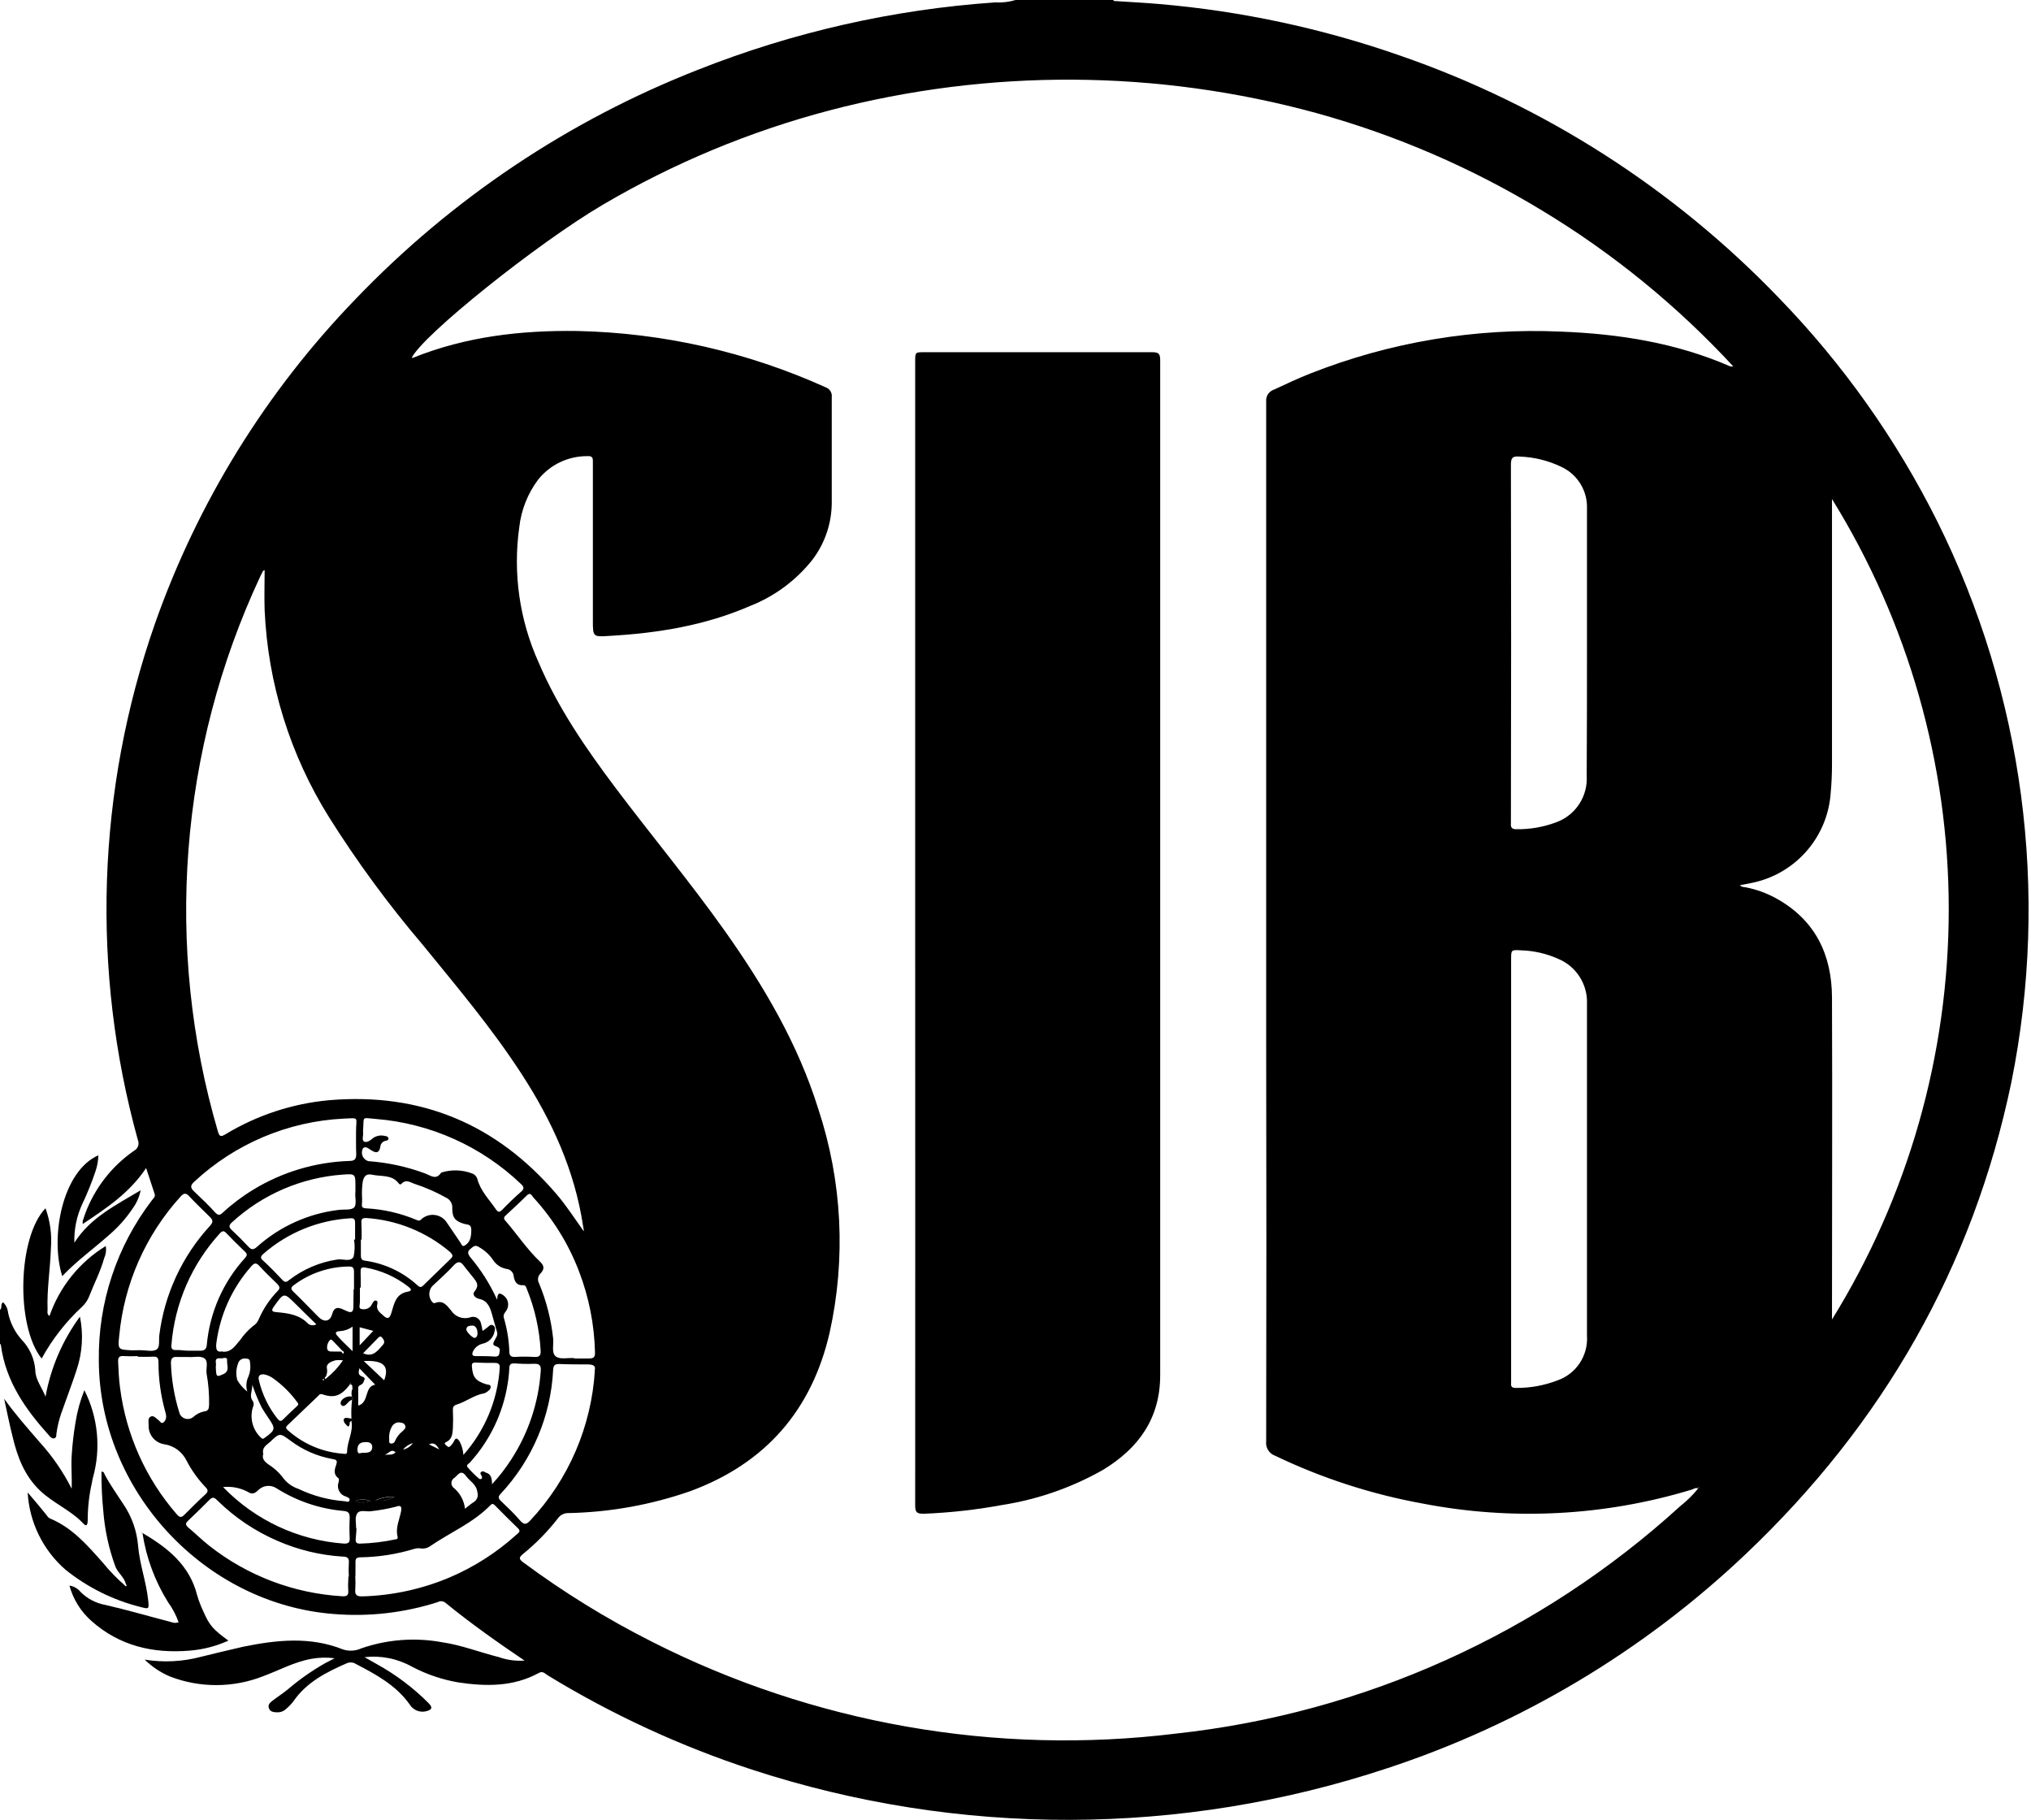 <svg width="298" height="267" viewBox="0 0 298 267" fill="none" xmlns="http://www.w3.org/2000/svg">
<g clip-path="url(#clip0)">
<path d="M149.02 0H163.33C163.46 0.22 163.68 0.16 163.88 0.17C165.95 0.31 168.02 0.41 170.09 0.59C182.144 1.623 194.02 4.166 205.44 8.16C226.518 15.451 245.567 27.638 261.02 43.72C270.381 53.372 278.206 64.404 284.22 76.43C296.904 101.884 300.743 130.84 295.13 158.72C289.48 185.94 276.23 208.94 256.13 228.01C241.145 242.219 223.203 252.938 203.59 259.4C173.329 269.44 140.648 269.517 110.34 259.62C99.837 256.181 89.77 251.533 80.34 245.77C79.97 245.55 79.66 245.1 79.07 245.43C75.32 247.48 71.31 247.43 67.23 246.82C64.879 246.414 62.605 245.645 60.49 244.54C58.366 243.338 55.915 242.841 53.49 243.12L55.25 244.12C58.062 245.664 60.639 247.604 62.9 249.88C63.5 250.5 63.41 250.8 62.58 251.04C62.114 251.169 61.619 251.141 61.171 250.96C60.722 250.779 60.346 250.456 60.1 250.04C58.1 247.24 55.2 245.67 52.26 244.14C52.064 244.007 51.838 243.925 51.603 243.901C51.367 243.877 51.129 243.911 50.91 244C47.91 245.31 44.98 246.78 43.04 249.61C42.744 249.994 42.409 250.346 42.04 250.66C41.728 250.983 41.308 251.179 40.86 251.21C40.31 251.21 39.68 251.21 39.46 250.63C39.24 250.05 39.68 249.74 40.07 249.44C40.77 248.9 41.51 248.44 42.2 247.87C43.914 246.402 45.766 245.102 47.73 243.99L49.1 243.28C47.976 243.133 46.836 243.16 45.72 243.36C43.2 243.8 40.98 245.04 38.62 245.91C34.23 247.637 29.352 247.654 24.95 245.96C23.566 245.374 22.304 244.532 21.23 243.48C23.989 243.925 26.81 243.782 29.51 243.06C31.56 242.56 33.6 242.06 35.67 241.59C40.58 240.59 45.49 240.05 50.34 241.99C51.226 242.275 52.187 242.214 53.03 241.82C56.815 240.515 60.871 240.205 64.81 240.92C67.68 241.33 70.39 242.41 73.19 243.11C74.405 243.538 75.695 243.712 76.98 243.62V243.71V243.63C72.98 240.93 69.08 238.18 65.36 235.14C65.204 235.011 65.012 234.932 64.811 234.914C64.609 234.896 64.406 234.94 64.23 235.04C59.32 236.615 54.149 237.209 49.01 236.79C30.01 235.34 14.59 218.73 14.5 199.64C14.376 191.12 17.131 182.808 22.32 176.05C22.52 175.79 22.83 175.57 22.69 175.16L21.44 171.36C19.01 175.01 15.63 177.24 12.14 179.57C12.126 179.417 12.126 179.263 12.14 179.11C12.25 178.75 12.37 178.4 12.5 178.05C13.888 174.317 16.387 171.099 19.66 168.83C19.938 168.688 20.151 168.446 20.257 168.152C20.363 167.859 20.353 167.537 20.23 167.25C13.328 142.338 14.201 115.913 22.73 91.51C28.995 73.712 39.026 57.476 52.14 43.91C66.252 29.173 83.402 17.684 102.4 10.24C116.35 4.713 131.07 1.377 146.04 0.35C147.046 0.41 148.055 0.291 149.02 0V0ZM50.08 198.29C50.142 198.392 50.216 198.486 50.3 198.57C50.3 198.57 50.43 198.57 50.44 198.5C50.5 198.3 50.33 198.22 50.2 198.14C49.76 197.68 49.33 197.21 48.88 196.76C48.75 196.63 48.58 196.4 48.39 196.62C48.242 196.782 48.131 196.974 48.063 197.183C47.996 197.391 47.974 197.612 48 197.83C48.07 198.28 48.43 198.28 48.77 198.28L50.08 198.29ZM47.94 202.16C48.86 201.422 49.663 200.549 50.32 199.57C49.948 199.523 49.572 199.523 49.2 199.57C48.59 199.74 47.81 200.06 47.97 200.76C48.051 201.171 47.991 201.597 47.8 201.97C47.68 202.04 47.59 202.14 47.71 202.27C47.83 202.4 47.86 202.16 47.94 202.16ZM51.31 203.16C50.06 204.77 49.05 205.16 47.31 204.56C47 204.46 46.87 204.56 46.71 204.77L42.21 209.07C41.93 209.33 41.88 209.53 42.21 209.8C44.45 211.823 47.3 213.044 50.31 213.27C50.54 213.27 50.92 213.44 50.93 212.99C50.93 211.48 51.85 210.1 51.57 208.55C51.614 208.501 51.639 208.436 51.639 208.37C51.639 208.304 51.614 208.24 51.57 208.19C51.517 207.273 51.544 206.353 51.65 205.44V204.96C51.551 204.607 51.551 204.233 51.65 203.88C51.715 203.83 51.769 203.766 51.808 203.694C51.847 203.622 51.871 203.542 51.877 203.46C51.884 203.379 51.873 203.296 51.846 203.219C51.819 203.141 51.776 203.07 51.72 203.01C51.6 202.75 51.42 202.9 51.31 203.09V203.16ZM249.2 218.4C248.81 218.17 248.48 218.46 248.15 218.56C235.369 222.425 221.839 223.119 208.73 220.58C201.247 219.221 193.979 216.867 187.12 213.58C186.685 213.432 186.314 213.138 186.07 212.748C185.826 212.358 185.723 211.896 185.78 211.44C185.82 191.853 185.82 172.263 185.78 152.67C185.78 121.397 185.78 90.123 185.78 58.85C185.756 58.48 185.856 58.113 186.064 57.807C186.272 57.501 186.577 57.273 186.93 57.16C188.69 56.34 190.44 55.51 192.25 54.8C203.94 50.183 216.474 48.088 229.03 48.65C237.59 48.98 245.96 50.3 253.89 53.76C253.96 53.76 254.07 53.76 254.32 53.76C246.104 44.872 236.678 37.183 226.32 30.92C216.003 24.647 204.867 19.831 193.23 16.61C169.824 10.185 145.137 10.047 121.66 16.21C109.995 19.284 98.808 23.944 88.41 30.06C78.8 35.72 62.05 49.14 60.41 52.49C60.472 52.505 60.538 52.505 60.6 52.49C68.35 49.37 76.45 48.44 84.73 48.56C97.292 48.832 109.669 51.638 121.12 56.81C121.42 56.91 121.677 57.111 121.845 57.379C122.013 57.648 122.082 57.966 122.04 58.28C122.04 63.42 122.04 68.56 122.04 73.71C122.04 76.766 121.031 79.736 119.17 82.16C116.784 85.163 113.649 87.485 110.08 88.89C103.49 91.76 96.52 92.89 89.42 93.29C86.99 93.45 86.99 93.44 86.99 91.02C86.99 83.32 86.99 75.62 86.99 67.92C86.99 67.36 87.07 66.85 86.19 66.92C84.805 66.908 83.436 67.211 82.186 67.805C80.935 68.399 79.835 69.269 78.97 70.35C77.434 72.392 76.474 74.81 76.19 77.35C75.242 84.088 76.224 90.957 79.02 97.16C81.87 103.86 85.96 109.79 90.31 115.58C95.58 122.58 101.22 129.35 106.31 136.52C112.07 144.64 117.09 153.15 120.07 162.71C123.57 173.29 124.143 184.62 121.73 195.5C119.11 206.91 112.28 214.74 101.21 218.79C95.478 220.782 89.467 221.859 83.4 221.98C83.102 221.971 82.807 222.036 82.54 222.168C82.273 222.301 82.043 222.497 81.87 222.74C80.362 224.68 78.638 226.441 76.73 227.99C76.06 228.53 76.18 228.77 76.8 229.23C82.711 233.611 88.984 237.482 95.55 240.8C119.3 252.868 146.109 257.578 172.55 254.33C200.133 251.333 226.048 239.643 246.55 220.95C247.531 220.174 248.423 219.292 249.21 218.32L249.31 218.2C249.31 218.2 249.24 218.2 249.22 218.2C249.2 218.2 249.12 218.29 249.2 218.33V218.4ZM85.66 180.65C85.66 180.39 85.59 180.12 85.55 179.85C84.32 171.72 80.99 164.43 76.55 157.59C72.11 150.75 67.05 144.79 62.01 138.59C56.994 132.701 52.409 126.458 48.29 119.91C42.57 110.772 39.311 100.31 38.83 89.54C38.76 87.54 38.83 85.64 38.83 83.65C38.7 83.71 38.62 83.72 38.6 83.76C38.45 84.03 38.31 84.3 38.18 84.58C26.284 110.045 24.072 138.972 31.96 165.95C32.18 166.69 32.34 166.86 33.08 166.41C37.702 163.612 42.9 161.902 48.28 161.41C61.73 160.26 72.85 164.9 81.63 175.16C83.11 176.88 84.33 178.79 85.66 180.65ZM268.8 193.58C279.998 175.503 285.931 154.66 285.931 133.395C285.931 112.13 279.998 91.287 268.8 73.21V74.21C268.8 86.877 268.8 99.517 268.8 112.13C268.8 113.53 268.74 114.92 268.61 116.31C268.405 119.377 267.228 122.3 265.25 124.653C263.272 127.007 260.596 128.67 257.61 129.4C256.85 129.59 256.08 129.71 255.29 129.87C255.54 130.16 255.87 130.13 256.16 130.18C257.7 130.481 259.184 131.017 260.56 131.77C266.32 134.93 268.78 140.02 268.8 146.36C268.86 161.73 268.8 177.09 268.8 192.46V193.58ZM232.85 171.74C232.85 163.6 232.85 155.46 232.85 147.32C232.915 145.912 232.544 144.519 231.789 143.329C231.034 142.139 229.931 141.211 228.63 140.67C226.916 139.902 225.068 139.477 223.19 139.42C221.72 139.34 221.72 139.33 221.72 140.76V202.27C221.72 202.48 221.72 202.68 221.72 202.88C221.64 203.48 221.91 203.63 222.48 203.62C224.53 203.631 226.565 203.262 228.48 202.53C229.832 202.068 230.993 201.173 231.784 199.983C232.574 198.793 232.949 197.375 232.85 195.95C232.857 187.883 232.857 179.813 232.85 171.74ZM232.85 94.34V74.62C232.896 73.349 232.567 72.093 231.906 71.007C231.245 69.921 230.28 69.053 229.13 68.51C227.193 67.573 225.081 67.052 222.93 66.98C221.93 66.9 221.69 67.16 221.69 68.18C221.73 85.58 221.73 102.987 221.69 120.4C221.69 120.54 221.69 120.68 221.69 120.81C221.62 121.43 221.9 121.67 222.51 121.65C224.485 121.68 226.449 121.34 228.3 120.65C229.695 120.151 230.889 119.212 231.703 117.975C232.517 116.737 232.905 115.268 232.81 113.79C232.843 107.303 232.857 100.82 232.85 94.34ZM52.24 166.01C52.24 163.82 52.81 164.01 50.43 164.11C42.257 164.513 34.489 167.793 28.5 173.37C27.86 173.95 27.95 174.29 28.5 174.81C29.56 175.81 30.6 176.81 31.6 177.91C32.01 178.34 32.28 178.3 32.68 177.91C34.052 176.639 35.55 175.51 37.15 174.54C41.413 171.938 46.278 170.484 51.27 170.32C52.03 170.32 52.27 170.05 52.27 169.32C52.22 168.23 52.24 167.16 52.24 166.01ZM87.24 201.09C87.49 200.34 86.99 200.18 86.24 200.17C84.84 200.17 83.44 200.17 82.05 200.11C81.39 200.11 81.2 200.32 81.16 200.97C80.829 207.756 78.096 214.203 73.45 219.16C73.1 219.54 73.07 219.78 73.45 220.16C74.45 221.11 75.45 222.06 76.31 223.07C76.86 223.68 77.18 223.74 77.8 223.07C83.419 217.068 86.771 209.296 87.28 201.09H87.24ZM20.1 198.09H20.74C21.48 198.09 22.37 198.33 22.94 198.01C23.51 197.69 23.28 196.59 23.38 195.84C24.135 189.865 26.732 184.272 30.81 179.84C31.29 179.31 31.27 179.02 30.81 178.55C29.81 177.55 28.74 176.55 27.81 175.55C27.3 174.99 27.01 174.99 26.49 175.55C21.352 181.21 18.193 188.388 17.49 196C17.28 198 17.32 198 19.34 198.1L20.1 198.09ZM51.1 231.3H51.18C51.145 230.654 51.145 230.006 51.18 229.36C51.26 228.6 51 228.36 50.24 228.36C46.975 228.155 43.77 227.384 40.77 226.08C37.477 224.671 34.475 222.66 31.92 220.15C31.52 219.75 31.23 219.5 30.71 220.06C29.71 221.06 28.71 222.06 27.64 223.06C27.27 223.4 27.13 223.63 27.58 224.06C28.65 224.95 29.64 225.94 30.74 226.8C36.314 231.181 43.093 233.755 50.17 234.18C50.84 234.23 51.17 234.09 51.1 233.32C51.03 232.55 51.12 231.9 51.12 231.26L51.1 231.3ZM84.26 199.3C84.98 199.3 85.69 199.3 86.4 199.3C87.11 199.3 87.32 199.11 87.3 198.38C87.205 194.325 86.413 190.317 84.96 186.53C83.433 182.517 81.156 178.831 78.25 175.67C78.03 175.42 77.85 174.85 77.31 175.37C76.31 176.37 75.21 177.37 74.14 178.37C74.086 178.411 74.043 178.464 74.012 178.525C73.982 178.585 73.967 178.652 73.967 178.72C73.967 178.788 73.982 178.855 74.012 178.915C74.043 178.976 74.086 179.029 74.14 179.07C75.87 181.07 77.31 183.26 79.21 185.07C79.97 185.78 79.82 186.26 79.3 186.84C79.108 187.024 78.984 187.267 78.948 187.53C78.912 187.793 78.965 188.061 79.1 188.29C80.169 190.868 80.862 193.585 81.16 196.36C81.26 197.26 80.89 198.46 81.53 198.98C82.17 199.5 83.33 199.16 84.28 199.25L84.26 199.3ZM52.13 231.3C52.165 231.913 52.165 232.527 52.13 233.14C52.03 234.02 52.38 234.23 53.21 234.2C57.642 234.07 62.011 233.11 66.09 231.37C69.629 229.849 72.893 227.754 75.75 225.17C76.07 224.89 76.51 224.66 75.96 224.17C74.83 223.09 73.73 221.97 72.63 220.86C72.41 220.64 72.23 220.54 71.97 220.81C69.44 223.42 66.07 224.81 63.15 226.81C62.943 226.963 62.706 227.073 62.456 227.134C62.205 227.194 61.944 227.203 61.69 227.16C61.389 227.118 61.081 227.142 60.79 227.23C58.215 228.017 55.542 228.434 52.85 228.47C52.31 228.47 52.14 228.68 52.16 229.2C52.17 229.78 52.15 230.5 52.15 231.21L52.13 231.3ZM20.22 199.05V198.95C19.554 198.984 18.886 198.984 18.22 198.95C17.56 198.89 17.3 199.07 17.33 199.77C17.39 201.06 17.44 202.35 17.62 203.64C18.503 210.5 21.398 216.944 25.94 222.16C26.34 222.61 26.58 222.71 27.05 222.23C28.05 221.23 29.05 220.23 30.14 219.23C30.57 218.84 30.55 218.57 30.14 218.16C29.032 216.999 28.096 215.686 27.36 214.26C27.053 213.638 26.601 213.098 26.043 212.685C25.484 212.273 24.835 212 24.15 211.89C23.475 211.8 22.859 211.459 22.425 210.934C21.991 210.409 21.771 209.74 21.81 209.06C21.81 208.63 21.65 208.06 22.1 207.83C22.55 207.6 22.87 208.07 23.21 208.31C23.55 208.55 23.61 208.89 23.95 208.71C24.087 208.606 24.197 208.471 24.272 208.317C24.346 208.162 24.384 207.992 24.38 207.82C24.376 207.581 24.332 207.345 24.25 207.12C23.589 204.76 23.253 202.321 23.25 199.87C23.25 199.27 23.12 198.99 22.46 199.03C21.8 199.07 20.96 199.05 20.22 199.05ZM53.27 165.86C53.27 165.96 53.27 166.07 53.27 166.17C53.34 166.62 53.03 167.3 53.45 167.49C53.87 167.68 54.39 167.27 54.78 166.93C55.038 166.763 55.328 166.653 55.632 166.608C55.935 166.564 56.245 166.585 56.54 166.67C56.643 166.665 56.744 166.693 56.829 166.751C56.914 166.809 56.977 166.893 57.01 166.99C57.01 167.27 56.8 167.32 56.62 167.36C56.431 167.386 56.254 167.468 56.113 167.597C55.972 167.725 55.873 167.894 55.83 168.08C55.65 169.37 55.05 169.15 54.25 168.61C53.98 168.43 53.57 168.12 53.25 168.48C53.159 168.652 53.108 168.842 53.099 169.036C53.091 169.23 53.126 169.423 53.201 169.603C53.277 169.782 53.391 169.941 53.536 170.071C53.681 170.2 53.853 170.295 54.04 170.35C56.898 170.554 59.713 171.163 62.4 172.16C63.18 172.46 63.98 173.16 64.71 172.06C64.71 172.06 64.83 172 64.89 171.98C66.306 171.569 67.816 171.621 69.2 172.13C69.398 172.19 69.579 172.298 69.725 172.445C69.872 172.591 69.98 172.772 70.04 172.97C70.51 174.74 71.78 175.97 72.79 177.45C73.08 177.85 73.29 177.88 73.66 177.51C74.56 176.58 75.49 175.68 76.46 174.83C76.96 174.39 76.88 174.13 76.46 173.72C70.666 168.179 63.141 164.803 55.15 164.16C52.96 163.99 53.44 163.68 53.27 165.86ZM52.15 174.86V174.05C52.15 172.23 52.15 172.19 50.33 172.32C44.265 172.745 38.523 175.212 34.04 179.32C33.51 179.79 33.59 180.06 34.04 180.49C34.86 181.25 35.66 182.05 36.42 182.87C36.88 183.38 37.17 183.4 37.71 182.92C41.057 179.921 45.248 178.029 49.71 177.5C50.48 177.4 51.5 177.58 51.95 177.15C52.4 176.72 52.03 175.53 52.15 174.83V174.86ZM27.67 198.16C28.25 198.16 28.83 198.16 29.4 198.16C29.97 198.16 30.28 197.96 30.34 197.32C30.764 192.568 32.735 188.085 35.95 184.56C36.24 184.22 36.34 184 35.95 183.64C35.01 182.75 34.1 181.83 33.2 180.9C32.86 180.54 32.63 180.56 32.3 180.9C28.148 185.424 25.631 191.208 25.15 197.33C25.1 197.84 25.26 198.09 25.82 198.06C26.38 198.03 27.06 198.16 27.67 198.16ZM72.19 217.75C73.249 216.612 74.203 215.38 75.04 214.07C77.551 210.193 79.031 205.739 79.34 201.13C79.4 200.35 79.19 200.04 78.34 200.08C77.39 200.115 76.438 200.095 75.49 200.02C74.98 200.02 74.76 200.12 74.73 200.68C74.693 201.495 74.607 202.306 74.47 203.11C73.777 207.371 71.867 211.34 68.97 214.54C68.79 214.74 68.33 214.93 68.62 215.27C69.128 215.864 69.683 216.416 70.28 216.92C70.45 217.06 70.87 217.04 70.68 216.56C70.6 216.35 70.34 216.13 70.61 215.94C70.88 215.75 71.06 215.94 71.29 216.04C72 216.24 72.19 216.79 72.19 217.71V217.75ZM53.06 181.85H52.95C52.95 182.64 52.95 183.42 52.95 184.2C52.95 184.66 53.08 184.89 53.54 184.95C56.426 185.346 59.122 186.613 61.27 188.58C61.59 188.87 61.8 188.9 62.11 188.58C63.45 187.27 64.79 185.97 66.11 184.69C66.53 184.3 66.44 184.07 66.05 183.69C62.579 180.738 58.248 178.984 53.7 178.69C53.21 178.69 53.01 178.81 53.02 179.3C53.07 180.16 53.06 181 53.06 181.85ZM32.73 218.16C37.426 223.025 43.755 225.982 50.5 226.46C51.14 226.46 51.33 226.29 51.31 225.67C51.259 224.671 51.259 223.669 51.31 222.67C51.31 221.98 51.13 221.74 50.43 221.67C46.892 221.362 43.482 220.202 40.49 218.29C40.087 218.048 39.614 217.947 39.147 218.003C38.68 218.059 38.245 218.269 37.91 218.6C37.48 219.04 37.01 219.29 36.48 218.93C35.338 218.296 34.029 218.027 32.73 218.16V218.16ZM51.96 181.86H52.1C52.1 181.05 52.1 180.23 52.1 179.42C52.1 178.92 51.98 178.68 51.41 178.73C46.687 179.002 42.189 180.843 38.63 183.96C38.17 184.36 38.21 184.63 38.63 184.96C39.63 185.88 40.53 186.81 41.44 187.78C41.81 188.18 42.06 188.11 42.44 187.78C44.497 186.197 46.923 185.165 49.49 184.78C50.31 184.65 51.49 185.21 51.89 184.34C52.065 183.514 52.081 182.662 51.94 181.83L51.96 181.86ZM72.96 190.63C72.96 189.55 73.4 189.68 73.87 190.04C74.05 190.168 74.203 190.331 74.319 190.519C74.434 190.707 74.511 190.917 74.544 191.135C74.576 191.354 74.564 191.577 74.509 191.791C74.453 192.005 74.355 192.205 74.22 192.38C73.99 192.7 73.8 192.93 73.94 193.38C74.405 194.968 74.671 196.607 74.73 198.26C74.73 198.85 74.93 199.1 75.57 199.07C76.486 199.015 77.404 199.015 78.32 199.07C79.1 199.13 79.4 198.92 79.32 198.07C79.145 195.007 78.47 191.994 77.32 189.15C77.21 188.87 77.15 188.52 76.73 188.55C75.79 188.61 75.5 187.98 75.37 187.23C75.351 186.965 75.242 186.715 75.059 186.521C74.877 186.328 74.633 186.204 74.37 186.17C73.946 186.101 73.542 185.943 73.185 185.705C72.828 185.467 72.526 185.155 72.3 184.79C71.781 184.039 71.097 183.417 70.3 182.97C69.66 182.51 69.36 182.97 68.94 183.3C68.52 183.63 68.71 184.07 68.99 184.43C70.571 186.297 71.887 188.373 72.9 190.6L72.96 190.63ZM53.11 175.35C53.14 175.756 53.14 176.164 53.11 176.57C53.04 177.05 53.16 177.24 53.67 177.27C56.219 177.399 58.727 177.971 61.08 178.96C61.3 179.05 61.51 179.16 61.73 178.96C61.979 178.709 62.278 178.514 62.608 178.388C62.939 178.263 63.292 178.21 63.645 178.233C63.997 178.255 64.341 178.353 64.652 178.52C64.964 178.687 65.236 178.919 65.45 179.2C66.16 180.2 66.85 181.29 67.57 182.33C67.7 182.53 67.82 182.94 68.15 182.75C69.05 182.26 69.15 181.33 69.15 180.45C69.15 179.57 68.64 179.7 68.15 179.56C66.79 179.18 66.35 178.64 66.36 177.25C66.384 176.928 66.309 176.607 66.145 176.33C65.98 176.052 65.734 175.833 65.44 175.7C63.988 174.887 62.461 174.217 60.88 173.7C60.25 173.5 59.57 172.92 58.88 173.7C58.8 173.8 58.61 173.76 58.52 173.64C57.52 172.28 55.96 172.64 54.6 172.34C53.85 172.18 53.45 172.43 53.24 173.26C53.134 173.951 53.09 174.651 53.11 175.35V175.35ZM38.63 213.3C38.4 213.96 38.78 214.38 39.31 214.79C40.12 215.289 40.837 215.925 41.43 216.67C42.004 217.498 42.833 218.116 43.79 218.43C45.911 219.449 48.204 220.063 50.55 220.24C50.8 220.24 51.15 220.48 51.28 220.13C51.41 219.78 51 219.67 50.74 219.55C50.536 219.491 50.346 219.393 50.181 219.261C50.016 219.128 49.878 218.964 49.777 218.778C49.675 218.592 49.612 218.387 49.59 218.177C49.569 217.966 49.589 217.753 49.65 217.55C49.71 217.32 49.81 217.01 49.65 216.86C48.85 216.28 49.11 215.53 49.34 214.86C49.57 214.19 49.27 214.14 48.73 214.04C46.512 213.635 44.42 212.717 42.62 211.36C41.06 210.21 41.04 210.19 39.62 211.55C39.15 211.98 38.39 212.34 38.63 213.3ZM32.63 198.3C34 198.45 34.58 197.3 35.2 196.64C35.744 195.843 36.401 195.129 37.15 194.52C37.502 194.302 37.778 193.981 37.94 193.6C38.604 192.043 39.55 190.623 40.73 189.41C41.13 189 41.04 188.78 40.73 188.41C39.83 187.54 38.92 186.66 38.07 185.74C37.61 185.25 37.36 185.24 36.9 185.74C34.061 188.936 32.258 192.918 31.73 197.16C31.67 198 31.8 198.45 32.65 198.25L32.63 198.3ZM51.88 189.16H51.94C51.94 188.31 51.94 187.46 51.94 186.61C51.94 185.97 51.77 185.8 51.14 185.81C48.254 185.843 45.452 186.792 43.14 188.52C42.57 188.93 42.68 189.17 43.14 189.59C44.36 190.77 45.53 192 46.73 193.21C47.54 194.02 48.43 193.91 48.73 192.8C49.03 191.69 49.67 191.75 50.48 192.17L50.85 192.33C51.51 192.65 51.85 192.54 51.85 191.71C51.85 190.88 51.88 189.99 51.88 189.16ZM70.8 195.27C71.06 195.08 71.27 194.91 71.49 194.76C71.71 194.61 71.97 194.19 72.36 194.45C72.75 194.71 72.62 195.07 72.55 195.39C72.466 195.811 72.261 196.198 71.961 196.505C71.661 196.812 71.279 197.026 70.86 197.12C70.542 197.187 70.244 197.327 69.989 197.528C69.734 197.729 69.529 197.987 69.39 198.28C69.23 198.66 69.25 198.94 69.77 198.95C70.77 198.95 71.68 198.95 72.63 199.02C73.25 199.02 73.24 198.74 73.32 198.22C73.47 197.34 72.21 197.68 72.4 197.03C72.59 196.38 73.14 196.03 72.91 195.35C72.64 194.48 72.42 193.59 72.16 192.71C71.9 191.83 71.55 190.8 70.31 190.56C69.85 190.47 69.19 189.99 69.63 189.46C70.45 188.46 69.81 187.93 69.31 187.27C68.81 186.61 68.44 186.22 68.04 185.67C67.64 185.12 67.22 184.95 66.62 185.59C65.62 186.69 64.48 187.68 63.4 188.71C63.135 189.031 62.99 189.434 62.99 189.85C62.99 190.266 63.135 190.669 63.4 190.99C63.53 191.11 63.66 191.24 63.84 191.16C65.03 190.67 65.62 191.59 66.2 192.28C66.49 192.72 66.914 193.055 67.409 193.236C67.905 193.416 68.445 193.431 68.95 193.28C69.109 193.213 69.28 193.181 69.452 193.187C69.624 193.193 69.793 193.237 69.946 193.315C70.1 193.393 70.234 193.504 70.34 193.639C70.446 193.775 70.521 193.932 70.56 194.1C70.67 194.45 70.73 194.81 70.8 195.25V195.27ZM67.99 213.45C71.163 209.884 73.044 205.355 73.33 200.59C73.33 200.06 73.05 199.96 72.63 199.95C71.63 199.95 70.73 199.95 69.77 199.9C69.33 199.9 69.2 200.04 69.24 200.5C69.37 202.06 69.78 202.59 71.36 203.09C71.59 203.16 71.96 203.09 72 203.45C71.998 203.57 71.965 203.688 71.903 203.792C71.842 203.895 71.755 203.981 71.65 204.04C71.478 204.209 71.269 204.335 71.04 204.41C69.58 204.66 68.4 205.63 67.04 206.05C66.53 206.21 66.43 206.43 66.45 206.92C66.495 207.803 66.495 208.687 66.45 209.57C66.39 210.34 66.35 211.16 65.45 211.57C65.16 211.7 65.24 211.86 65.45 212.03C65.66 212.2 65.81 212.42 66.05 212.18C66.275 211.975 66.461 211.731 66.6 211.46C66.9 210.79 67.13 211.04 67.43 211.46C67.756 212.069 67.947 212.741 67.99 213.43V213.45ZM27.61 199.08C27.1 199.08 26.61 199.08 26.08 199.08C25.42 199.02 25.08 199.18 25.08 199.95C25.157 202.397 25.564 204.822 26.29 207.16C26.336 207.382 26.44 207.587 26.592 207.755C26.743 207.923 26.937 208.048 27.152 208.117C27.367 208.186 27.598 208.197 27.819 208.148C28.039 208.1 28.244 207.993 28.41 207.84C28.845 207.45 29.377 207.184 29.95 207.07C30.62 207.01 30.66 206.6 30.68 206.07C30.707 204.538 30.583 203.007 30.31 201.5C30.2 200.74 30.61 199.73 30 199.29C29.39 198.85 28.43 199.16 27.61 199.08ZM52.93 188.9H52.81C52.81 189.61 52.81 190.33 52.81 191.04C52.81 191.39 52.57 191.96 53.01 192.04C53.257 192.104 53.517 192.099 53.762 192.027C54.007 191.955 54.227 191.818 54.4 191.63C54.52 191.46 54.59 191.27 54.71 191.1C54.83 190.93 54.95 190.74 55.19 190.81C55.43 190.88 55.41 191.15 55.36 191.32C55.14 192.17 55.77 192.57 56.25 193.01C56.89 193.61 57.19 193.42 57.44 192.56C57.83 191.25 58.08 189.8 59.82 189.5C60.62 189.36 60.23 189.02 59.88 188.74C58.044 187.316 55.889 186.361 53.6 185.96C52.99 185.86 52.9 186.08 52.91 186.58C52.94 187.34 52.93 188.16 52.93 188.9ZM52.24 224.16H52.3C52.3 224.7 52.23 225.24 52.19 225.78C52.15 226.32 52.34 226.46 52.83 226.46C54.569 226.414 56.3 226.206 58 225.84C58.2 225.84 58.41 225.75 58.34 225.46C58 224.16 58.6 222.98 58.84 221.76C58.97 221.06 58.84 220.76 58.11 221.04C56.891 221.354 55.651 221.578 54.4 221.71C53.72 221.81 52.78 221.43 52.4 222.05C52.02 222.67 52.28 223.45 52.24 224.16ZM38.67 201.62C38.08 201.62 37.85 201.86 37.98 202.46C38.46 204.541 39.4 206.489 40.73 208.16C41 208.49 41.21 208.58 41.55 208.23C42.19 207.58 42.87 206.96 43.55 206.32C43.72 206.16 43.87 206.04 43.64 205.75C42.641 204.369 41.422 203.163 40.03 202.18C39.625 201.892 39.16 201.7 38.67 201.62V201.62ZM37.02 203.16C37.02 204.16 36.52 204.84 37.11 205.56C37.184 205.695 37.222 205.846 37.222 206C37.222 206.154 37.184 206.305 37.11 206.44C36.858 207.239 36.844 208.094 37.067 208.901C37.291 209.709 37.743 210.434 38.37 210.99C38.62 211.18 38.72 210.99 38.88 210.91C40.43 209.78 40.46 209.59 39.39 208.04C39.04 207.54 38.73 207.04 38.39 206.48C37.862 205.404 37.404 204.295 37.02 203.16V203.16ZM68.22 221.35C68.75 220.93 69.13 220.6 69.54 220.35C69.765 220.201 69.936 219.983 70.028 219.729C70.119 219.475 70.127 219.199 70.05 218.94C69.9 217.73 68.93 217.31 68.36 216.52C67.62 215.52 67.2 216.4 66.71 216.78C66.572 216.855 66.455 216.964 66.371 217.097C66.288 217.23 66.24 217.383 66.233 217.54C66.226 217.697 66.26 217.854 66.331 217.994C66.402 218.134 66.509 218.253 66.64 218.34C67.521 219.092 68.086 220.149 68.22 221.3V221.35ZM46.48 194.35C45.4 193.29 44.4 192.35 43.42 191.35C41.65 189.59 41.67 189.6 40.21 191.65C39.71 192.34 39.93 192.45 40.64 192.51C42.31 192.66 43.96 192.88 45.21 194.2C45.39 194.34 45.609 194.42 45.837 194.429C46.065 194.438 46.29 194.376 46.48 194.25V194.35ZM36.29 204.16C36.057 203.423 36.118 202.624 36.46 201.93C36.715 201.296 36.794 200.605 36.69 199.93C36.69 199.33 36.37 199.32 35.91 199.3C35.676 199.295 35.448 199.373 35.265 199.519C35.083 199.665 34.957 199.871 34.91 200.1C34.625 200.87 34.597 201.712 34.83 202.5C35.212 203.138 35.706 203.7 36.29 204.16V204.16ZM52.73 200.74C52.57 201.36 52.55 201.74 53.13 201.95C53.71 202.16 53.48 202.35 53.32 202.79C53.16 203.23 52.58 203.16 52.56 203.58C52.56 204.44 52.56 205.31 52.56 206.21C54.21 205.75 53.4 203.42 55.05 203.14L52.73 200.74ZM53.37 199.67L56.37 202.5C57.15 200.41 56.3 199.54 53.4 199.67H53.37ZM58.55 208.67C58.351 208.669 58.156 208.717 57.981 208.812C57.806 208.906 57.658 209.043 57.55 209.21C57.197 209.796 57.043 210.48 57.11 211.16C57.11 211.37 57.03 211.69 57.31 211.77C57.445 211.799 57.586 211.778 57.706 211.709C57.826 211.641 57.916 211.531 57.96 211.4C58.203 210.84 58.581 210.348 59.06 209.97C59.3 209.75 59.62 209.5 59.44 209.11C59.26 208.72 58.92 208.73 58.58 208.68L58.55 208.67ZM51.73 194.63C51.185 195.021 50.54 195.25 49.87 195.29C49.63 195.29 49.01 195.38 49.41 195.87C50.06 196.65 50.83 197.33 51.73 198.23V194.63ZM31.66 200.43C31.72 202.03 31.73 202.06 32.76 201.6C33.79 201.14 33.25 200.25 33.32 199.6C33.39 198.95 32.71 199.32 32.38 199.28C31.25 199.16 31.82 200.02 31.67 200.43H31.66ZM53.27 198.53C54.75 199.2 55.44 198.12 56.2 197.28C56.55 196.9 56.29 196.48 56.02 196.19C55.75 195.9 55.5 196.26 55.32 196.44C54.63 197.16 53.97 197.82 53.28 198.53H53.27ZM52.77 197.37L54.77 195.25L52.77 194.72V197.37ZM53.6 211.57C52.91 211.57 52.45 211.86 52.45 212.65C52.45 212.99 52.51 213.33 52.93 213.18C53.35 213.03 54.4 213.38 54.6 212.5C54.73 211.85 54.29 211.51 53.61 211.57H53.6ZM70.06 195.57C70.06 194.9 69.73 194.43 69.26 194.47C68.79 194.51 68.47 194.54 68.42 195.05C68.42 195.37 69.35 196.33 69.66 196.28C69.97 196.23 70.07 195.89 70.07 195.58L70.06 195.57ZM57.83 219.57C56.888 219.538 55.952 219.719 55.09 220.1C56.037 220.269 57.013 220.092 57.84 219.6L57.83 219.57ZM58.02 213.05C57.4 212.48 57.02 213.27 56.44 213.43C57 213.38 57.61 213.52 58.03 213.08L58.02 213.05ZM52.11 220.2C52.95 220.78 53.57 220.29 54.38 220.27C54.036 220.078 53.649 219.974 53.255 219.967C52.861 219.96 52.471 220.051 52.12 220.23L52.11 220.2ZM64.46 212.64C64.01 211.91 63.67 211.56 62.94 211.9L64.46 212.64ZM60.55 211.72C59.995 211.892 59.501 212.222 59.13 212.67C59.703 212.548 60.212 212.221 60.56 211.75L60.55 211.72ZM47.55 202.4C47.55 202.4 47.48 202.29 47.45 202.3C47.396 202.323 47.345 202.353 47.3 202.39C47.3 202.39 47.38 202.49 47.42 202.49C47.46 202.49 47.55 202.46 47.59 202.43L47.55 202.4ZM58.73 212.9H58.78V212.85L58.73 212.9ZM254.38 53.82V53.87H254.44L254.38 53.82Z" fill="black"/>
<path d="M-2.93255e-05 192.16C0.38 191.9 -2.92659e-05 191.35 0.45 191.05C0.865 191.447 1.124 191.979 1.18 192.55C1.481 194.037 2.171 195.417 3.18 196.55C4.351 197.759 5.059 199.341 5.18 201.02C5.18 202.4 6.18 203.59 6.68 204.9C7.445 200.652 9.173 196.637 11.73 193.16C12.255 195.754 12.089 198.44 11.25 200.95C10.55 203.11 9.72 205.24 8.97 207.39C8.64 208.365 8.405 209.37 8.27 210.39C8.27 210.61 8.27 210.9 7.99 211C7.71 211.1 7.47 210.91 7.29 210.7C3.8 206.84 0.84 202.7 0.13 197.33C0.13 197.25 0.03 197.18 -0.03 197.1L-2.93255e-05 192.16Z" fill="black"/>
<path d="M51.66 205.37C51.27 205.45 51.07 205.79 50.81 206.03C50.55 206.27 50.33 206.37 50.1 206.15C49.87 205.93 49.99 205.59 50.2 205.35C50.388 205.161 50.619 205.021 50.873 204.94C51.128 204.86 51.398 204.843 51.66 204.89V205.37Z" fill="black"/>
<path d="M57.84 219.6C57.02 220.1 56.047 220.288 55.1 220.13C55.962 219.749 56.898 219.568 57.84 219.6V219.6Z" fill="black"/>
<path d="M51.58 208.48C51.09 208.55 51.5 209.11 51.07 209.29C50.75 209.01 50.31 208.58 50.45 208.21C50.59 207.84 51.18 208.09 51.58 208.12C51.624 208.169 51.649 208.234 51.649 208.3C51.649 208.366 51.624 208.43 51.58 208.48V208.48Z" fill="black"/>
<path d="M52.12 220.23C52.475 220.053 52.868 219.967 53.264 219.98C53.66 219.992 54.047 220.102 54.39 220.3C53.58 220.32 52.96 220.81 52.12 220.23Z" fill="black"/>
<path d="M51.73 203.81C51.63 203.55 51.87 203.11 51.35 203.09C51.46 202.9 51.64 202.75 51.8 202.94C51.856 203 51.899 203.071 51.926 203.149C51.953 203.226 51.964 203.309 51.957 203.39C51.951 203.472 51.927 203.552 51.888 203.624C51.849 203.696 51.795 203.76 51.73 203.81V203.81Z" fill="black"/>
<path d="M20.84 224.87C24.57 227.03 27.84 229.63 28.94 234.08C29.183 234.897 29.49 235.692 29.86 236.46C30.73 238.46 31.26 239.05 33.51 240.69C31.717 241.508 29.795 242.006 27.83 242.16C22.47 242.61 17.55 241.48 13.42 237.81C11.857 236.434 10.734 234.629 10.19 232.62C10.831 232.712 11.414 233.045 11.82 233.55C12.805 234.537 14.068 235.2 15.44 235.45C18.59 236.17 21.69 237.08 24.82 237.89C25.25 238 25.71 238.23 26.19 237.97C26.186 238.01 26.186 238.05 26.19 238.09H26.27L26.2 237.98C25.827 236.926 25.302 235.932 24.64 235.03C22.713 231.934 21.441 228.476 20.9 224.87H20.84Z" fill="black"/>
<path d="M18.46 232.36C18.21 231.36 17.32 230.79 16.94 229.85C15.975 227.232 15.376 224.492 15.16 221.71C14.965 219.78 14.875 217.84 14.89 215.9C15.28 215.9 15.28 216.16 15.37 216.34C16.18 217.88 17.21 219.29 18.15 220.75C19.351 222.539 20.077 224.603 20.26 226.75C20.48 229.47 21.46 232.06 21.74 234.75C21.88 236.08 21.89 236.09 20.59 235.75C16.57 234.742 12.816 232.872 9.59 230.27C7.961 228.849 6.633 227.116 5.683 225.173C4.733 223.231 4.182 221.119 4.06 218.96C4.94 219.96 5.83 221.05 6.7 222.11C6.9 222.34 7.03 222.64 7.33 222.77C10.63 224.13 12.88 226.77 15.15 229.33C16.097 230.49 17.14 231.567 18.27 232.55C18.35 232.61 18.4 232.78 18.52 232.68C18.64 232.58 18.49 232.47 18.46 232.36Z" fill="black"/>
<path d="M0.61 205.21C2.21 207.45 4.03 209.51 5.83 211.59C7.694 213.641 9.271 215.936 10.52 218.41C10.58 216.77 10.41 215.15 10.52 213.53C10.621 211.901 10.808 210.279 11.08 208.67C11.333 207.052 11.769 205.469 12.38 203.95C14.391 207.929 14.837 212.518 13.63 216.81C13.56 217.07 13.52 217.34 13.47 217.61C13.065 219.405 12.864 221.24 12.87 223.08C12.87 223.55 12.74 224.08 12.25 223.54C10.39 221.54 7.8 220.54 5.85 218.66C3.59 216.5 2.54 213.71 1.85 210.78C1.38 208.94 1.02 207.07 0.61 205.21Z" fill="black"/>
<path d="M6.11 199.31C2.27 194.51 2.61 181.46 6.68 177.26C7.361 179.148 7.63 181.16 7.47 183.16C7.37 186.16 6.87 189.16 6.98 192.16C6.98 192.44 6.85 192.77 7.26 193.07C8.742 188.794 11.661 185.164 15.52 182.8C15.623 183.41 15.539 184.038 15.28 184.6C14.72 186.6 13.77 188.39 13.04 190.29C12.811 190.829 12.47 191.313 12.04 191.71C9.665 193.906 7.663 196.473 6.11 199.31V199.31Z" fill="black"/>
<path d="M10.91 182.32C13.24 178.64 16.96 176.83 20.64 174.62C20.448 175.576 20.052 176.48 19.48 177.27C18.495 178.743 17.31 180.072 15.96 181.22C13.71 183.22 11.24 184.99 9.13 187.22C7.33 181.48 9.13 171.83 14.43 169.49C14.416 170.301 14.271 171.105 14 171.87C13.458 173.483 12.82 175.063 12.09 176.6C11.255 178.388 10.851 180.347 10.91 182.32V182.32Z" fill="black"/>
<path d="M20.86 224.84H20.71V224.76L20.81 224.9L20.86 224.84Z" fill="black"/>
<path d="M134.28 136.84V53.05C134.28 51.67 134.28 51.67 135.63 51.67C146.77 51.67 157.91 51.67 169.05 51.67C170.05 51.67 170.23 51.94 170.23 52.86C170.23 102.487 170.23 152.117 170.23 201.75C170.23 208.09 167.05 212.48 161.84 215.64C157.267 218.233 152.263 219.977 147.07 220.79C143.256 221.495 139.396 221.926 135.52 222.08C134.52 222.08 134.28 221.87 134.28 220.86C134.293 192.847 134.293 164.84 134.28 136.84Z" fill="black"/>
</g>
<defs>
<clipPath id="clip0">
<rect width="297.66" height="266.98" fill="white"/>
</clipPath>
</defs>
</svg>
